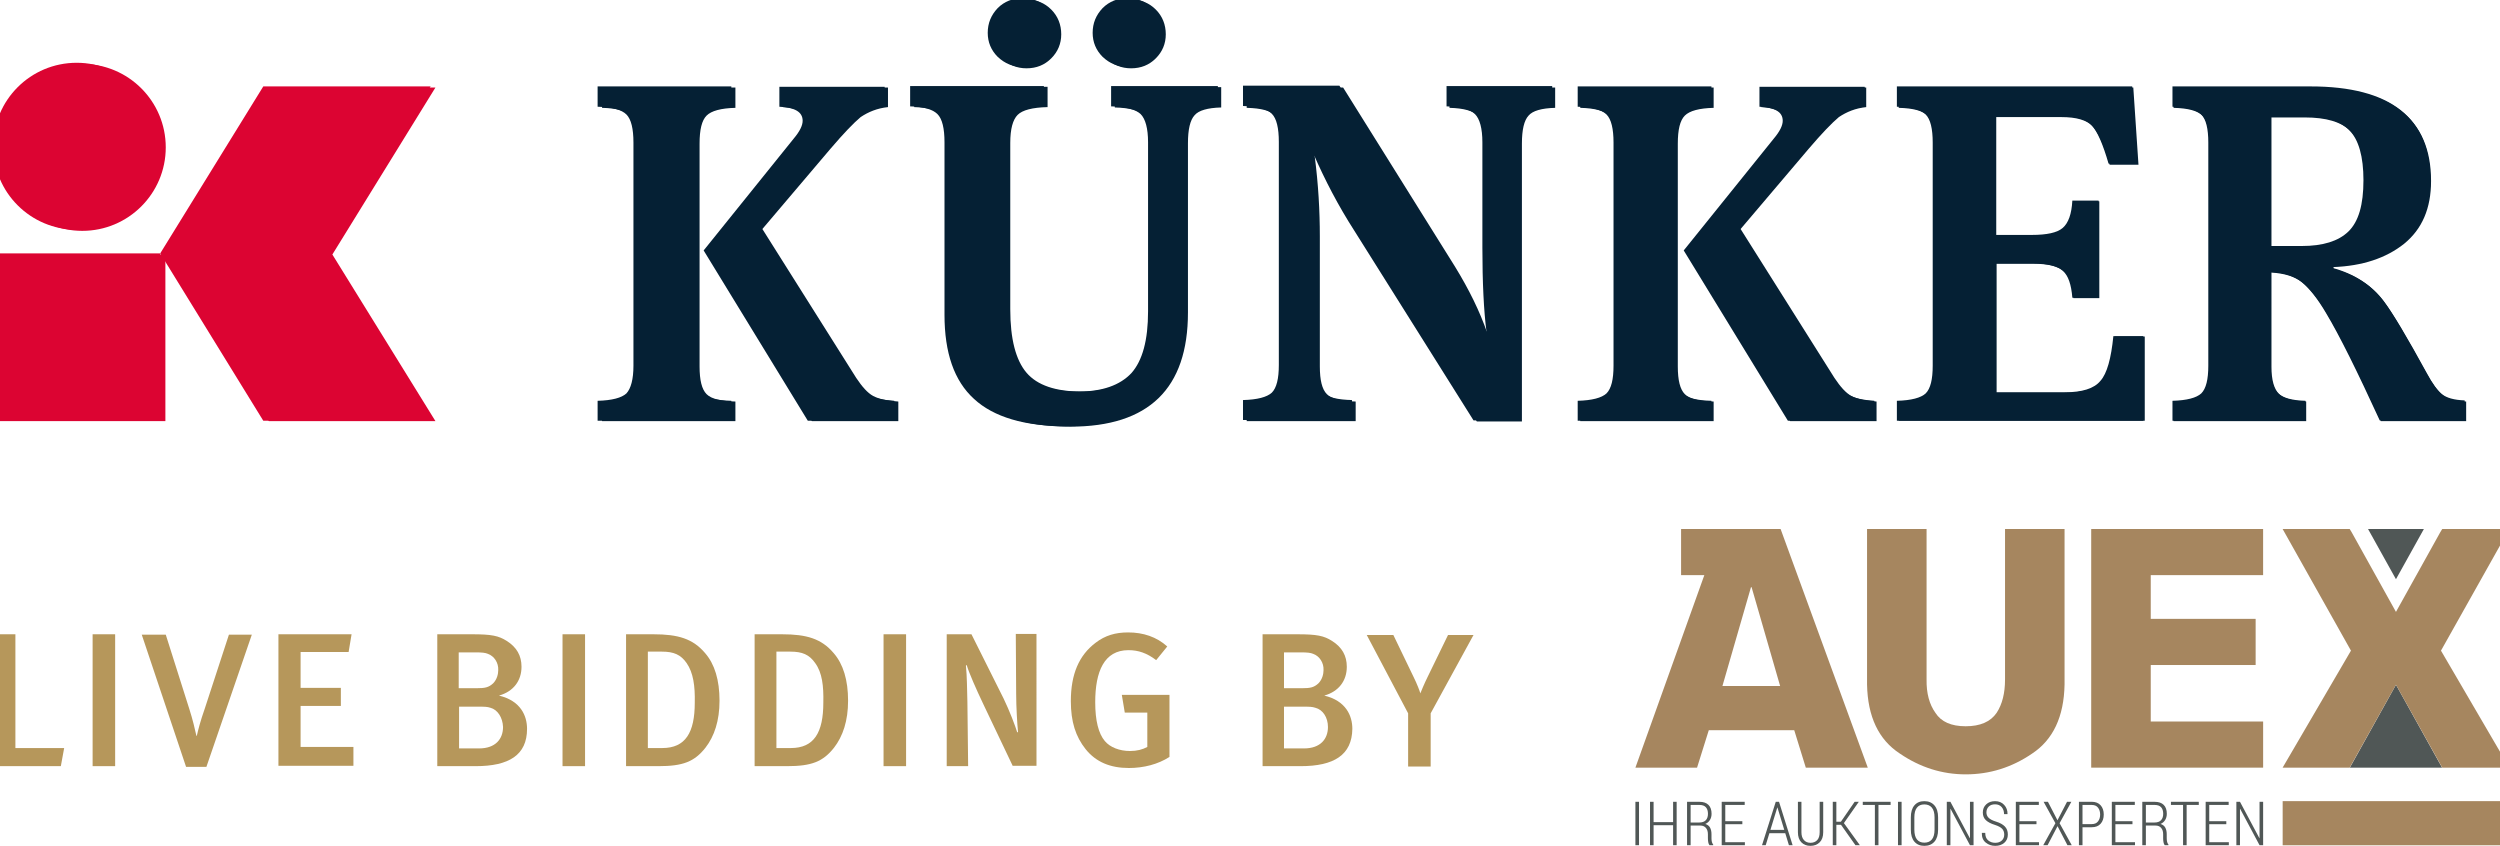 <?xml version="1.0" encoding="UTF-8" standalone="no"?>
<!-- Created with Inkscape (http://www.inkscape.org/) -->

<svg
   width="133"
   height="45"
   viewBox="0 0 35.19 11.906"
   version="1.1"
   id="svg1"
   inkscape:version="1.3.2 (091e20e, 2023-11-25, custom)"
   sodipodi:docname="logo.svg"
   xmlns:inkscape="http://www.inkscape.org/namespaces/inkscape"
   xmlns:sodipodi="http://sodipodi.sourceforge.net/DTD/sodipodi-0.dtd"
   xmlns:xlink="http://www.w3.org/1999/xlink"
   xmlns="http://www.w3.org/2000/svg"
   xmlns:svg="http://www.w3.org/2000/svg">
  <sodipodi:namedview
     id="namedview1"
     pagecolor="#ffffff"
     bordercolor="#000000"
     borderopacity="0.25"
     inkscape:showpageshadow="2"
     inkscape:pageopacity="0.0"
     inkscape:pagecheckerboard="0"
     inkscape:deskcolor="#d1d1d1"
     inkscape:document-units="mm"
     inkscape:zoom="4.1877625"
     inkscape:cx="77.129493"
     inkscape:cy="69.129994"
     inkscape:window-width="1920"
     inkscape:window-height="1027"
     inkscape:window-x="2552"
     inkscape:window-y="1072"
     inkscape:window-maximized="1"
     inkscape:current-layer="layer1" />
  <defs
     id="defs1">
    <clipPath
       id="SVGID_00000067949788978176935820000005637984205877809053_">
				<use
   xlink:href="#SVGID_1_"
   style="overflow:visible"
   id="use9" />

			</clipPath>
    <clipPath
       id="clipPath1">
				<use
   xlink:href="#SVGID_1_"
   style="overflow:visible"
   id="use1" />

			</clipPath>
    <clipPath
       id="clipPath2">
				<use
   xlink:href="#SVGID_1_"
   style="overflow:visible"
   id="use2" />

			</clipPath>
    <clipPath
       id="clipPath3">
				<use
   xlink:href="#SVGID_1_"
   style="overflow:visible"
   id="use3" />

			</clipPath>
    <clipPath
       id="clipPath4">
				<use
   xlink:href="#SVGID_1_"
   style="overflow:visible"
   id="use4" />

			</clipPath>
    <clipPath
       id="clipPath5">
				<use
   xlink:href="#SVGID_1_"
   style="overflow:visible"
   id="use5" />

			</clipPath>
    <clipPath
       id="clipPath6">
				<use
   xlink:href="#SVGID_1_"
   style="overflow:visible"
   id="use6" />

			</clipPath>
    <clipPath
       id="clipPath7">
				<use
   xlink:href="#SVGID_1_"
   style="overflow:visible"
   id="use7" />

			</clipPath>
    <clipPath
       id="clipPath8">
				<use
   xlink:href="#SVGID_1_"
   style="overflow:visible"
   id="use8" />

			</clipPath>
    <rect
       id="SVGID_1_"
       x="855.3"
       y="241.2"
       width="669.1"
       height="116" />
  </defs>
  <g
     inkscape:label="Ebene 1"
     inkscape:groupmode="layer"
     id="layer1">
    <g
       id="g10"
       transform="matrix(0.052,0,0,0.052,-44.576,-12.569)">
			<g
   id="g6">
				<path
   class="st0"
   d="m 1029.9,340.9 v -60.3 c 0,-3.7 -0.6,-6.3 -1.9,-7.6 -1.3,-1.3 -3.8,-2 -7.8,-2.1 v -5.5 h 36.1 v 5.5 c -3.9,0.1 -6.5,0.8 -7.8,2.1 -1.3,1.3 -1.9,3.8 -1.9,7.6 v 60.3 c 0,3.7 0.6,6.2 1.9,7.5 1.3,1.3 3.8,1.9 7.8,2 v 5.3 h -36.1 v -5.3 c 3.9,-0.1 6.5,-0.8 7.8,-2 1.3,-1.3 1.9,-3.8 1.9,-7.5 z m 52.2,-59 -18.5,21.8 25.4,40.3 c 1.6,2.4 3.1,4.1 4.6,4.9 1.5,0.8 3.7,1.3 6.8,1.5 v 5.3 H 1077 l -28.2,-46.1 24.4,-30.3 c 1.6,-1.9 2.3,-3.5 2.3,-4.8 0,-2.3 -2.1,-3.6 -6.3,-3.8 v -5.3 h 28.4 v 5.3 c -2.9,0.3 -5.3,1.3 -7.4,2.7 -1.9,1.6 -4.6,4.4 -8.1,8.5 z"
   id="path1"
   style="fill:#052034" />

				<path
   class="st0"
   d="m 1169,326.2 v -45.7 c 0,-3.7 -0.7,-6.3 -2,-7.6 -1.3,-1.3 -4,-2 -8,-2.1 v -5.5 h 28.8 v 5.5 c -3.7,0.1 -6.1,0.8 -7.2,2.1 -1.2,1.3 -1.8,3.8 -1.8,7.6 v 45.8 c 0,20.6 -10.6,30.9 -31.8,30.9 -11.3,0 -19.6,-2.5 -25,-7.4 -5.3,-4.9 -8,-12.5 -8,-22.8 v -46.6 c 0,-3.7 -0.6,-6.3 -1.9,-7.6 -1.3,-1.3 -3.7,-2 -7.4,-2.1 v -5.5 h 36.1 v 5.5 c -4.1,0.1 -6.8,0.8 -8.1,2.1 -1.3,1.3 -2,3.8 -2,7.6 v 45 c 0,8.1 1.5,13.8 4.4,17.2 2.9,3.4 7.9,5.1 14.9,5.1 6.5,0 11.3,-1.7 14.4,-5 3.1,-3.2 4.6,-8.7 4.6,-16.5 z M 1144.5,251 c 0,2.5 -0.9,4.7 -2.7,6.5 -1.8,1.8 -4,2.7 -6.7,2.7 -2.6,0 -4.8,-0.9 -6.7,-2.7 -1.8,-1.8 -2.7,-4 -2.7,-6.5 0,-2.6 0.9,-4.8 2.7,-6.7 1.8,-1.8 4.1,-2.7 6.8,-2.7 2.6,0 4.8,0.9 6.6,2.7 1.8,1.8 2.7,4.1 2.7,6.7 z m 28.3,0 c 0,2.5 -0.9,4.7 -2.7,6.5 -1.8,1.8 -4,2.7 -6.7,2.7 -2.6,0 -4.8,-0.9 -6.7,-2.7 -1.8,-1.8 -2.7,-4 -2.7,-6.5 0,-2.6 0.9,-4.8 2.7,-6.7 1.8,-1.8 4,-2.7 6.7,-2.7 2.7,0 4.9,0.9 6.7,2.7 1.8,1.8 2.7,4.1 2.7,6.7 z"
   id="path2"
   style="fill:#052034" />

				<path
   class="st0"
   d="m 1259.3,308.9 v -28.3 c 0,-3.7 -0.7,-6.3 -2,-7.6 -1.3,-1.3 -3.9,-2 -7.7,-2.1 v -5.5 h 28.6 v 5.5 c -3.7,0.1 -6.1,0.8 -7.2,2.1 -1.2,1.3 -1.8,3.8 -1.8,7.6 v 75.2 H 1257 l -32.2,-51.3 c -4.3,-6.7 -7.9,-13.6 -11,-20.6 h -0.7 c 1,7.7 1.4,14.9 1.4,21.8 v 35.2 c 0,3.7 0.6,6.2 1.9,7.5 1.3,1.3 3.8,1.9 7.8,2 v 5.3 h -29.5 v -5.3 c 3.9,-0.1 6.5,-0.8 7.8,-2 1.3,-1.3 1.9,-3.8 1.9,-7.5 v -60.3 c 0,-3.7 -0.6,-6.3 -1.9,-7.6 -1.3,-1.3 -3.8,-2 -7.8,-2.1 v -5.5 h 26.1 l 30.3,48.5 c 3.8,6.2 6.7,12.1 8.7,17.9 h 0.7 c -0.8,-5.6 -1.2,-13.3 -1.2,-22.9 z"
   id="path3"
   style="fill:#052034" />

				<path
   class="st0"
   d="m 1294.7,340.9 v -60.3 c 0,-3.7 -0.6,-6.3 -1.9,-7.6 -1.3,-1.3 -3.8,-2 -7.8,-2.1 v -5.5 h 36.1 v 5.5 c -3.9,0.1 -6.5,0.8 -7.8,2.1 -1.3,1.3 -1.9,3.8 -1.9,7.6 v 60.3 c 0,3.7 0.6,6.2 1.9,7.5 1.3,1.3 3.8,1.9 7.8,2 v 5.3 H 1285 v -5.3 c 3.9,-0.1 6.5,-0.8 7.8,-2 1.3,-1.3 1.9,-3.8 1.9,-7.5 z m 52.2,-59 -18.5,21.8 25.4,40.3 c 1.6,2.4 3.1,4.1 4.6,4.9 1.5,0.8 3.7,1.3 6.8,1.5 v 5.3 h -23.4 l -28.2,-46.1 24.4,-30.3 c 1.6,-1.9 2.3,-3.5 2.3,-4.8 0,-2.3 -2.1,-3.6 -6.3,-3.8 v -5.3 h 28.4 v 5.3 c -2.9,0.3 -5.3,1.3 -7.4,2.7 -1.9,1.6 -4.6,4.4 -8.1,8.5 z"
   id="path4"
   style="fill:#052034" />

				<path
   class="st0"
   d="m 1371.2,355.7 v -5.3 c 3.9,-0.1 6.5,-0.8 7.8,-2 1.3,-1.3 1.9,-3.8 1.9,-7.5 v -60.3 c 0,-3.7 -0.6,-6.3 -1.9,-7.6 -1.3,-1.3 -3.8,-2 -7.8,-2.1 v -5.5 h 63.5 l 1.4,20.9 h -7.8 c -1.5,-5.2 -3,-8.7 -4.6,-10.4 -1.6,-1.7 -4.4,-2.5 -8.5,-2.5 h -17.6 v 32.1 h 9.9 c 4.1,0 6.9,-0.6 8.4,-1.9 1.5,-1.3 2.3,-3.7 2.6,-7.4 h 7 v 26.2 h -7 c -0.3,-3.6 -1.1,-6 -2.6,-7.3 -1.5,-1.3 -4.2,-2 -8.2,-2 h -10 V 348 h 18.8 c 4.7,0 7.9,-1 9.7,-3.1 1.8,-2 2.9,-6.1 3.5,-12.1 h 8.1 v 22.8 h -66.6 z"
   id="path5"
   style="fill:#052034" />

				<path
   class="st0"
   d="m 1488.9,314 v 0.5 c 6,1.6 10.6,4.6 13.8,9 2.3,3.1 6.2,9.6 11.5,19.3 1.5,2.8 2.9,4.7 4.2,5.8 1.3,1.1 3.4,1.7 6.4,1.8 v 5.3 h -23.1 c -6.1,-13.3 -10.9,-23 -14.5,-29 -2.4,-4.1 -4.7,-6.9 -6.7,-8.5 -2,-1.6 -4.8,-2.5 -8.4,-2.7 V 341 c 0,3.6 0.7,6 2,7.3 1.3,1.3 3.8,2 7.4,2.1 v 5.3 h -35.9 v -5.3 c 3.9,-0.1 6.5,-0.8 7.8,-2 1.3,-1.3 1.9,-3.8 1.9,-7.5 v -60.3 c 0,-3.7 -0.6,-6.3 -1.9,-7.6 -1.3,-1.3 -3.8,-2 -7.8,-2.1 v -5.5 h 37.3 c 21.6,0 32.4,8.4 32.4,25.3 0,7.4 -2.4,13 -7.3,17 -4.9,3.9 -11.3,6 -19.1,6.3 z m 8.5,-23.2 c 0,-6.4 -1.3,-10.9 -3.8,-13.5 -2.5,-2.6 -6.7,-3.8 -12.5,-3.8 h -9 v 35.1 h 8.6 c 5.7,0 9.9,-1.3 12.6,-3.9 2.7,-2.7 4.1,-7.3 4.1,-13.9 z"
   id="path6"
   style="fill:#052034" />

			</g>

			<g
   id="g9">
				<g
   id="g7">
					<rect
   x="856.9"
   y="310.6"
   class="st1"
   width="45.1"
   height="45.1"
   id="rect6"
   style="fill:#dc0432" />

					<polygon
   class="st1"
   points="930,265.4 902.1,310.6 930,355.7 975.1,355.7 947.2,310.6 975.1,265.4 "
   id="polygon6"
   style="fill:#dc0432" />

				</g>

				<circle
   class="st1"
   cx="879.5"
   cy="281.6"
   r="22.6"
   id="circle7"
   style="fill:#dc0432" />

			</g>

		</g>
    <g
       id="g15"
       transform="matrix(0.052,0,0,0.052,-44.576,-12.569)">
			<defs
   id="defs9">
				<rect
   id="rect1"
   x="855.3"
   y="241.2"
   width="669.1"
   height="116" />

			</defs>

			<clipPath
   id="clipPath10">
				<use
   xlink:href="#SVGID_1_"
   style="overflow:visible"
   id="use10" />

			</clipPath>

			<path
   style="fill:#052034"
   d="m 1028.7,340.7 v -60.4 c 0,-3.7 -0.6,-6.3 -1.9,-7.6 -1.3,-1.3 -3.9,-2 -7.8,-2.1 v -5.5 h 36.2 v 5.5 c -3.9,0.1 -6.5,0.8 -7.8,2.1 -1.3,1.3 -1.9,3.8 -1.9,7.6 v 60.4 c 0,3.7 0.6,6.3 1.9,7.5 1.3,1.3 3.9,1.9 7.8,2 v 5.4 H 1019 v -5.4 c 3.9,-0.1 6.5,-0.8 7.8,-2 1.2,-1.3 1.9,-3.8 1.9,-7.5 m 52.3,-59.1 -18.6,21.8 25.5,40.4 c 1.6,2.4 3.1,4.1 4.6,4.9 1.5,0.8 3.7,1.3 6.8,1.5 v 5.4 h -23.4 l -28.2,-46.1 24.4,-30.3 c 1.6,-1.9 2.4,-3.5 2.4,-4.8 0,-2.4 -2.1,-3.6 -6.3,-3.8 v -5.4 h 28.5 v 5.4 c -2.9,0.3 -5.3,1.3 -7.4,2.7 -2.1,1.4 -4.9,4.2 -8.3,8.3"
   clip-path="url(#SVGID_00000067949788978176935820000005637984205877809053_)"
   id="path9" />

			<path
   style="fill:#052034"
   d="m 1168,326 v -45.8 c 0,-3.7 -0.7,-6.3 -2,-7.6 -1.4,-1.3 -4,-2 -8,-2.1 V 265 h 28.9 v 5.5 c -3.7,0.1 -6.1,0.8 -7.3,2.1 -1.2,1.3 -1.8,3.8 -1.8,7.6 v 45.9 c 0,20.7 -10.6,31 -31.9,31 -11.3,0 -19.7,-2.5 -25,-7.4 -5.4,-4.9 -8,-12.5 -8,-22.8 v -46.7 c 0,-3.7 -0.6,-6.3 -1.9,-7.6 -1.3,-1.3 -3.7,-2 -7.4,-2.1 V 265 h 36.2 v 5.5 c -4.1,0.1 -6.8,0.8 -8.1,2.1 -1.3,1.3 -2,3.8 -2,7.6 v 45.1 c 0,8.1 1.5,13.9 4.4,17.3 2.9,3.4 7.9,5.1 15,5.1 6.5,0 11.3,-1.7 14.4,-5 3,-3.4 4.5,-8.9 4.5,-16.7 m -24.6,-75.4 c 0,2.5 -0.9,4.7 -2.7,6.5 -1.8,1.8 -4.1,2.7 -6.7,2.7 -2.6,0 -4.8,-0.9 -6.7,-2.7 -1.8,-1.8 -2.7,-4 -2.7,-6.5 0,-2.6 0.9,-4.8 2.7,-6.7 1.8,-1.8 4.1,-2.7 6.8,-2.7 2.6,0 4.8,0.9 6.6,2.7 1.8,1.9 2.7,4.1 2.7,6.7 m 28.4,0 c 0,2.5 -0.9,4.7 -2.7,6.5 -1.8,1.8 -4.1,2.7 -6.7,2.7 -2.6,0 -4.8,-0.9 -6.7,-2.7 -1.8,-1.8 -2.7,-4 -2.7,-6.5 0,-2.6 0.9,-4.8 2.7,-6.7 1.8,-1.8 4.1,-2.7 6.7,-2.7 2.7,0 4.9,0.9 6.7,2.7 1.8,1.9 2.7,4.1 2.7,6.7"
   clip-path="url(#SVGID_00000067949788978176935820000005637984205877809053_)"
   id="path10" />

			<path
   style="fill:#052034"
   d="m 1258.5,308.6 v -28.4 c 0,-3.7 -0.7,-6.3 -2,-7.6 -1.3,-1.3 -3.9,-2 -7.7,-2.1 V 265 h 28.6 v 5.5 c -3.7,0.1 -6.1,0.8 -7.3,2.1 -1.2,1.3 -1.8,3.8 -1.8,7.6 v 75.3 h -12.2 l -32.3,-51.4 c -4.3,-6.7 -7.9,-13.6 -11,-20.7 h -0.7 c 1,7.7 1.4,14.9 1.4,21.8 v 35.3 c 0,3.7 0.6,6.3 1.9,7.5 1.3,1.3 3.9,1.9 7.8,2 v 5.4 h -29.5 V 350 c 3.9,-0.1 6.5,-0.8 7.8,-2 1.3,-1.3 1.9,-3.8 1.9,-7.5 v -60.4 c 0,-3.7 -0.6,-6.3 -1.9,-7.6 -1.3,-1.3 -3.9,-2 -7.8,-2.1 v -5.5 h 26.1 l 30.3,48.6 c 3.8,6.2 6.8,12.2 8.8,17.9 h 0.7 c -0.7,-5.4 -1.1,-13.1 -1.1,-22.8"
   clip-path="url(#SVGID_00000067949788978176935820000005637984205877809053_)"
   id="path11" />

			<path
   style="fill:#052034"
   d="m 1294,340.7 v -60.4 c 0,-3.7 -0.6,-6.3 -1.9,-7.6 -1.3,-1.3 -3.9,-2 -7.8,-2.1 v -5.5 h 36.2 v 5.5 c -3.9,0.1 -6.5,0.8 -7.8,2.1 -1.3,1.3 -1.9,3.8 -1.9,7.6 v 60.4 c 0,3.7 0.6,6.3 1.9,7.5 1.3,1.3 3.9,1.9 7.8,2 v 5.4 h -36.2 v -5.4 c 3.9,-0.1 6.5,-0.8 7.8,-2 1.3,-1.3 1.9,-3.8 1.9,-7.5 m 52.3,-59.1 -18.6,21.8 25.5,40.4 c 1.6,2.4 3.1,4.1 4.6,4.9 1.5,0.8 3.7,1.3 6.8,1.5 v 5.4 h -23.4 l -28.2,-46.1 24.4,-30.3 c 1.6,-1.9 2.4,-3.5 2.4,-4.8 0,-2.4 -2.1,-3.6 -6.3,-3.8 v -5.4 h 28.5 v 5.4 c -2.9,0.3 -5.3,1.3 -7.4,2.7 -2.1,1.4 -4.8,4.2 -8.3,8.3"
   clip-path="url(#SVGID_00000067949788978176935820000005637984205877809053_)"
   id="path12" />

			<path
   style="fill:#052034"
   d="m 1370.7,355.6 v -5.4 c 3.9,-0.1 6.5,-0.8 7.8,-2 1.3,-1.3 1.9,-3.8 1.9,-7.5 v -60.4 c 0,-3.7 -0.6,-6.3 -1.9,-7.6 -1.3,-1.3 -3.9,-2 -7.8,-2.1 v -5.5 h 63.7 l 1.4,20.9 h -7.8 c -1.5,-5.2 -3,-8.7 -4.6,-10.4 -1.6,-1.7 -4.4,-2.5 -8.5,-2.5 h -17.6 v 32.2 h 9.9 c 4.1,0 6.9,-0.6 8.4,-1.9 1.5,-1.3 2.4,-3.7 2.6,-7.4 h 7.1 v 26.3 h -7.1 c -0.3,-3.6 -1.1,-6 -2.6,-7.3 -1.5,-1.3 -4.2,-2 -8.2,-2 h -10.1 v 34.9 h 18.8 c 4.7,0 8,-1 9.7,-3.1 1.8,-2 2.9,-6.1 3.5,-12.1 h 8.1 v 22.9 z"
   clip-path="url(#SVGID_00000067949788978176935820000005637984205877809053_)"
   id="path13" />

			<path
   style="fill:#052034"
   d="m 1488.5,313.7 v 0.5 c 6,1.6 10.6,4.6 13.9,9 2.4,3.1 6.2,9.6 11.5,19.3 1.5,2.8 2.9,4.7 4.2,5.8 1.3,1.1 3.4,1.7 6.4,1.8 v 5.4 h -23.1 c -6.1,-13.3 -10.9,-23 -14.5,-29 -2.4,-4.1 -4.7,-6.9 -6.7,-8.5 -2,-1.6 -4.9,-2.5 -8.4,-2.7 v 25.5 c 0,3.6 0.7,6 2,7.3 1.3,1.3 3.8,2 7.5,2.1 v 5.4 h -36 v -5.4 c 3.9,-0.1 6.5,-0.8 7.8,-2 1.3,-1.3 1.9,-3.8 1.9,-7.5 v -60.4 c 0,-3.7 -0.6,-6.3 -1.9,-7.6 -1.3,-1.3 -3.9,-2 -7.8,-2.1 v -5.5 h 37.4 c 21.6,0 32.4,8.5 32.4,25.4 0,7.4 -2.4,13.1 -7.3,17 -5.1,3.9 -11.4,6 -19.3,6.2 m 8.5,-23.2 c 0,-6.4 -1.3,-11 -3.8,-13.5 -2.5,-2.6 -6.7,-3.9 -12.5,-3.9 h -9 v 35.2 h 8.6 c 5.7,0 9.9,-1.3 12.6,-3.9 2.8,-2.7 4.1,-7.3 4.1,-13.9"
   clip-path="url(#SVGID_00000067949788978176935820000005637984205877809053_)"
   id="path14" />

			
				<rect
   x="855.4"
   y="310.3"
   style="fill:#dc0432"
   width="45.2"
   height="45.2"
   clip-path="url(#SVGID_00000067949788978176935820000005637984205877809053_)"
   id="rect14" />

			<polygon
   style="fill:#dc0432"
   points="928.5,265.1 900.6,310.3 928.5,355.6 973.8,355.6 945.8,310.3 973.8,265.1 "
   clip-path="url(#SVGID_00000067949788978176935820000005637984205877809053_)"
   id="polygon14" />

			<path
   style="fill:#dc0432"
   d="m 900.6,281.3 c 0,12.5 -10.1,22.6 -22.6,22.6 -12.5,0 -22.6,-10.1 -22.6,-22.6 0,-12.5 10.1,-22.6 22.6,-22.6 12.4,0 22.6,10.1 22.6,22.6"
   clip-path="url(#SVGID_00000067949788978176935820000005637984205877809053_)"
   id="path15" />

		</g>
    <g
       id="g28"
       transform="matrix(0.052,0,0,0.052,-44.576,-12.569)">
			<path
   class="st4"
   d="m 873.7,449.1 h -18.3 v -35.7 h 6 v 30.8 h 13.2 z"
   id="path16"
   style="fill:#b6975b" />

			<path
   class="st4"
   d="m 882.3,449.1 v -35.7 h 6.1 v 35.7 z"
   id="path17"
   style="fill:#b6975b" />

			<path
   class="st4"
   d="m 913.1,449.3 h -5.5 l -12,-35.8 h 6.5 l 6.4,20.2 c 0.9,2.8 1.5,5.4 1.9,7.2 h 0.1 c 0.4,-1.7 0.9,-3.8 2.2,-7.5 l 6.5,-19.9 h 6.2 z"
   id="path18"
   style="fill:#b6975b" />

			<path
   class="st4"
   d="m 932.6,449.1 v -35.7 h 19.8 l -0.8,4.8 h -13 v 9.7 h 10.9 v 4.9 h -10.9 v 11.1 h 14.3 v 5.1 h -20.3 z"
   id="path19"
   style="fill:#b6975b" />

			<path
   class="st4"
   d="m 986,449.1 h -10.4 v -35.7 h 9.4 c 5.3,0 7.2,0.4 9.4,1.8 2.7,1.7 4,4 4,7 0,3.8 -2.2,6.7 -6.1,7.8 5.9,1.4 7.6,5.5 7.6,9 0,7.1 -4.9,10.1 -13.9,10.1 z m 3.3,-30.4 c -0.7,-0.3 -1.6,-0.4 -3.4,-0.4 h -4.5 v 9.7 h 4.9 c 2.2,0 3.2,-0.2 4.4,-1.3 1.1,-1.1 1.4,-2.6 1.4,-3.6 0.1,-2 -1.1,-3.8 -2.8,-4.4 z m 0.7,14.6 c -0.9,-0.3 -1.6,-0.3 -3.3,-0.3 h -5.2 v 11.3 h 5.4 c 4.5,0 6.5,-2.6 6.5,-5.8 -0.1,-2.6 -1.5,-4.7 -3.4,-5.2 z"
   id="path20"
   style="fill:#b6975b" />

			<path
   class="st4"
   d="m 1009.5,449.1 v -35.7 h 6.1 v 35.7 z"
   id="path21"
   style="fill:#b6975b" />

			<path
   class="st4"
   d="m 1048.2,444.1 c -3,3.8 -6.1,5 -12.7,5 h -8.8 v -35.7 h 7.4 c 6.7,0 10.7,1.2 14,5.1 2.6,3 3.9,7.3 3.9,12.9 0,5.4 -1.4,9.6 -3.8,12.7 z m -5.1,-22.9 c -1.6,-2.3 -3.5,-3.1 -6.7,-3.1 h -3.8 v 26.1 h 3.9 c 6.3,0 8.8,-4.2 8.8,-12.3 0.1,-4.5 -0.4,-8.1 -2.2,-10.7 z"
   id="path22"
   style="fill:#b6975b" />

			<path
   class="st4"
   d="m 1083,444.1 c -3,3.8 -6.1,5 -12.7,5 h -8.8 v -35.7 h 7.4 c 6.7,0 10.7,1.2 14,5.1 2.6,3 3.9,7.3 3.9,12.9 0,5.4 -1.4,9.6 -3.8,12.7 z m -5.1,-22.9 c -1.6,-2.3 -3.5,-3.1 -6.7,-3.1 h -3.8 v 26.1 h 3.9 c 6.3,0 8.8,-4.2 8.8,-12.3 0.1,-4.5 -0.3,-8.1 -2.2,-10.7 z"
   id="path23"
   style="fill:#b6975b" />

			<path
   class="st4"
   d="m 1096.4,449.1 v -35.7 h 6.1 v 35.7 z"
   id="path24"
   style="fill:#b6975b" />

			<path
   class="st4"
   d="m 1131.4,449.1 -8,-16.8 c -1.9,-4 -3.9,-8.5 -4.5,-10.6 l -0.2,0.2 c 0.3,3 0.3,6.4 0.4,9.9 l 0.2,17.3 h -5.8 v -35.7 h 6.7 l 8.7,17.4 c 1.6,3.3 3.2,7.5 3.7,9.2 l 0.2,-0.2 c -0.2,-1.8 -0.5,-6.9 -0.5,-10.2 l -0.1,-16.3 h 5.6 V 449 h -6.4 z"
   id="path25"
   style="fill:#b6975b" />

			<path
   class="st4"
   d="m 1162.8,449.6 c -5,0 -8.9,-1.6 -11.7,-5.1 -2.7,-3.4 -4,-7.4 -4,-13 0,-7.3 2.2,-12.4 6.7,-15.8 2.6,-2 5.4,-2.8 8.8,-2.8 4.1,0 7.7,1.2 10.6,3.8 l -3,3.7 c -2.5,-1.9 -4.8,-2.7 -7.5,-2.7 -6.6,0 -9,5.8 -9,14.1 0,5 0.9,8.5 2.6,10.5 1.4,1.7 4,2.7 6.8,2.7 1.9,0 3.4,-0.4 4.7,-1.1 v -9.3 h -6.1 l -0.8,-4.8 h 12.9 v 16.8 c -3.1,2 -7,3 -11,3 z"
   id="path26"
   style="fill:#b6975b" />

			<path
   class="st4"
   d="M 1209.3,449.1 H 1199 v -35.7 h 9.4 c 5.3,0 7.2,0.4 9.4,1.8 2.7,1.7 4,4 4,7 0,3.8 -2.2,6.7 -6.1,7.8 5.9,1.4 7.6,5.5 7.6,9 -0.1,7.1 -5,10.1 -14,10.1 z m 3.4,-30.4 c -0.7,-0.3 -1.6,-0.4 -3.4,-0.4 h -4.5 v 9.7 h 4.9 c 2.2,0 3.2,-0.2 4.4,-1.3 1.1,-1.1 1.4,-2.6 1.4,-3.6 0.1,-2 -1.1,-3.8 -2.8,-4.4 z m 0.6,14.6 c -0.9,-0.3 -1.6,-0.3 -3.3,-0.3 h -5.2 v 11.3 h 5.4 c 4.5,0 6.5,-2.6 6.5,-5.8 0,-2.6 -1.4,-4.7 -3.4,-5.2 z"
   id="path27"
   style="fill:#b6975b" />

			<path
   class="st4"
   d="m 1244.5,434.8 v 14.4 h -6.1 v -14.4 l -11.2,-21.2 h 7.2 l 5.4,11.2 c 1,2 1.8,4.1 1.9,4.6 0.2,-0.5 1.1,-2.7 2,-4.5 l 5.5,-11.3 h 6.9 z"
   id="path28"
   style="fill:#b6975b" />

		</g>
    <g
       transform="matrix(0.004,0,0,-0.004,23.02,11.906)"
       id="g12">
      <path
         id="path14-7"
         style="fill:#a6865f;fill-opacity:1;fill-rule:nonzero;stroke:none"
         d="m 1510.18,567.43 c -2.2,-113.098 -40.31,-194.016 -114.23,-242.785 -71.23,-48.672 -149.18,-73.067 -233.58,-73.067 -82.93,0 -160.21,24.395 -231.835,73.164 -74.687,48.77 -113.183,129.785 -115.39,243.059 V 1114.99 H 1024.62 V 585.184 c -0.76,-48.008 9.61,-87.063 31.09,-117.024 20.06,-31.484 55.49,-47.324 106.37,-47.324 51.27,0 87.66,15.84 109.16,47.324 19.59,29.961 29.47,69.016 29.47,117.024 v 529.806 h 209.47 V 567.43" />
      <path
         id="path16-6"
         style="fill:#a6865f;fill-opacity:1;fill-rule:nonzero;stroke:none"
         d="m 1603.98,275.211 v 839.779 h 604.91 V 952.668 H 1813.46 V 798.777 h 369.12 V 636.348 H 1813.46 V 437.555 h 395.49 V 275.211 h -604.97" />
      <path
         id="path18-8"
         style="fill:#505756;fill-opacity:1;fill-rule:nonzero;stroke:none"
         d="m 2514.17,275.23 162.25,291.645 162.22,-291.664 z" />
      <path
         id="path20-9"
         style="fill:#a6865f;fill-opacity:1;fill-rule:nonzero;stroke:none"
         d="m 3075.25,1114.99 h -236.03 l -6.65,-10.95 -156.17,-280.72 -156.04,280.54 -6.77,11.13 H 2277.56 L 2518.02,686.914 2277.56,275.211 h 236.03 l 162.82,291.664 -0.03,0.039 h 0.07 l -0.04,-0.039 162.81,-291.664 h 236.03 l -240.46,411.703 240.46,428.076" />
      <path
         id="path22-9"
         style="fill:#505756;fill-opacity:1;fill-rule:nonzero;stroke:none"
         d="m 2774.68,1114.98 -98.28,-176.66 -98.27,176.67 z" />
      <path
         id="path24-9"
         style="fill:#a6865f;fill-opacity:1;fill-rule:nonzero;stroke:none"
         d="m 306.23,562.52 100.411,347.625 h 2.226 L 509.277,562.52 Z m 204.688,552.47 H 160.742 V 952.676 h 81.817 L 0,275.211 h 216.953 l 41.289,131.797 H 558.906 L 599.609,275.211 H 817.715 L 510.918,1114.99" />
      <path
         id="path26-3"
         style="fill:#a6865f;fill-opacity:1;fill-rule:nonzero;stroke:none"
         d="M 3075.25,2.121 H 2277.68 V 157.379 h 797.57 V 2.121" />
      <path
         id="path28-4"
         style="fill:#505756;fill-opacity:1;fill-rule:nonzero;stroke:none"
         d="M 12.699,2.211 H 0 V 155.066 H 12.699 V 2.211" />
      <path
         id="path30"
         style="fill:#505756;fill-opacity:1;fill-rule:nonzero;stroke:none"
         d="M 145.137,2.211 H 132.641 V 72.648 H 63.984 V 2.211 H 51.387 V 155.066 H 63.984 V 83.371 h 68.657 v 71.695 h 12.496 V 2.211" />
      <path
         id="path32"
         style="fill:#505756;fill-opacity:1;fill-rule:nonzero;stroke:none"
         d="m 194.324,82.109 h 29.817 c 10.777,0 18.668,2.742 23.672,8.23 5.003,5.5 7.503,12.969 7.503,22.422 0,10.004 -2.445,17.703 -7.343,23.093 -4.903,5.387 -12.352,8.083 -22.364,8.083 h -31.285 z m 0,-10.719 V 2.211 H 181.73 V 154.957 h 43.879 c 13.715,0 24.215,-3.598 31.496,-10.797 7.282,-7.199 10.918,-17.683 10.918,-31.449 0,-8.109 -1.925,-15.332 -5.773,-21.652 -3.852,-6.328 -9.312,-10.988 -16.375,-14 7.762,-2.379 13.344,-6.66 16.742,-12.828 3.395,-6.172 5.094,-13.84 5.094,-23.02 V 26.809 c 0,-4.769 0.453,-9.039 1.359,-12.82 0.91,-3.789 2.453,-6.879 4.621,-9.25 V 2.211 h -12.914 c -2.168,2.527 -3.66,6.027 -4.461,10.527 -0.804,4.5 -1.203,9.262 -1.203,14.32 v 14.012 c 0,9.258 -2.347,16.641 -7.039,22.109 -4.683,5.481 -11.125,8.211 -19.312,8.211 h -34.438" />
      <path
         id="path34"
         style="fill:#505756;fill-opacity:1;fill-rule:nonzero;stroke:none"
         d="M 376.313,76.121 H 316.266 V 12.922 h 68.972 V 2.211 h -81.57 V 155.066 h 80.937 V 143.938 H 316.266 V 86.828 h 60.047 v -10.707" />
      <path
         id="path36"
         style="fill:#505756;fill-opacity:1;fill-rule:nonzero;stroke:none"
         d="m 475.113,56.172 h 48.711 l -23.937,78.629 h -0.633 z m 52.172,-11.543 H 471.539 L 458.52,2.211 H 445.504 L 493.902,155.066 h 11.446 L 553.219,2.211 h -13.02 L 527.285,44.629" />
      <path
         id="path38"
         style="fill:#505756;fill-opacity:1;fill-rule:nonzero;stroke:none"
         d="M 660.879,155.066 V 48.09 c 0,-15.609 -4.164,-27.52 -12.496,-35.738 C 640.055,4.109 629.211,0 615.84,0 602.754,0 592.148,4.109 584.031,12.352 575.914,20.57 571.855,32.48 571.855,48.09 V 155.066 h 12.383 V 47.941 c 0,-11.992 2.926,-21.191 8.77,-27.613 5.84,-6.406 13.453,-9.609 22.832,-9.609 9.867,0 17.758,3.062 23.672,9.191 5.914,6.141 8.871,15.48 8.871,28.031 V 155.066 h 12.496" />
      <path
         id="path40"
         style="fill:#505756;fill-opacity:1;fill-rule:nonzero;stroke:none"
         d="M 723.496,74.129 H 707.117 V 2.211 H 694.52 V 155.066 h 12.597 V 84.828 h 15.957 l 48.403,70.238 h 14.695 L 733.684,80.102 789.949,2.211 h -15.64 L 723.496,74.129" />
      <path
         id="path42"
         style="fill:#505756;fill-opacity:1;fill-rule:nonzero;stroke:none"
         d="M 898.031,143.938 H 855.309 V 2.211 H 842.711 V 143.938 h -42.629 v 11.128 h 97.949 v -11.128" />
      <path
         id="path44"
         style="fill:#505756;fill-opacity:1;fill-rule:nonzero;stroke:none"
         d="M 936.719,2.211 H 924.02 V 155.066 h 12.699 V 2.211" />
      <path
         id="path46"
         style="fill:#505756;fill-opacity:1;fill-rule:nonzero;stroke:none"
         d="m 1052.68,100.27 c 0,15.113 -3.12,26.484 -9.35,34.113 -6.23,7.633 -15.15,11.445 -26.77,11.445 -11.27,0 -19.912,-3.812 -25.923,-11.445 -6.024,-7.629 -9.035,-19 -9.035,-34.113 V 57.121 c 0,-15.332 3.011,-26.812 9.035,-34.441 6.011,-7.629 14.693,-11.441 26.033,-11.441 11.62,0 20.52,3.812 26.71,11.441 6.2,7.629 9.3,19.109 9.3,34.441 z m 12.49,-43.149 c 0,-18.551 -4.33,-32.699 -12.97,-42.473 C 1043.56,4.891 1031.71,0 1016.67,0 c -14.77,0 -26.373,4.891 -34.807,14.648 -8.429,9.774 -12.644,23.922 -12.644,42.473 v 42.828 c 0,18.547 4.199,32.739 12.597,42.574 8.399,9.829 19.984,14.75 34.744,14.75 15.05,0 26.91,-4.937 35.59,-14.804 8.68,-9.867 13.02,-24.043 13.02,-42.52 V 57.121" />
      <path
         id="path48"
         style="fill:#505756;fill-opacity:1;fill-rule:nonzero;stroke:none"
         d="m 1189.94,2.211 h -12.6 l -68.24,127.973 -0.62,-0.106 V 2.211 h -12.71 V 155.066 h 12.71 l 68.23,-127.964 0.63,0.098 V 155.066 h 12.6 V 2.211" />
      <path
         id="path50"
         style="fill:#505756;fill-opacity:1;fill-rule:nonzero;stroke:none"
         d="m 1297.92,39.578 c 0,8.363 -2.44,15.152 -7.3,20.383 -4.87,5.231 -13.42,9.848 -25.67,13.848 -13.92,4.269 -24.48,9.781 -31.65,16.531 -7.18,6.762 -10.76,15.801 -10.76,27.144 0,11.688 4,21.239 12.02,28.657 8.01,7.422 18.36,11.132 31.02,11.132 13.3,0 23.99,-4.375 32.07,-13.125 8.09,-8.75 12.02,-19.425 11.81,-32.019 l -0.31,-0.629 h -11.86 c 0,10.148 -2.82,18.457 -8.46,24.934 -5.63,6.468 -13.38,9.707 -23.25,9.707 -9.59,0 -17.04,-2.692 -22.36,-8.082 -5.32,-5.391 -7.98,-12.145 -7.98,-20.258 0,-7.563 2.57,-13.91 7.72,-19.063 5.14,-5.137 13.87,-9.637 26.19,-13.488 13.58,-4.199 23.88,-9.879 30.92,-17.051 7.03,-7.18 10.55,-16.609 10.55,-28.301 0,-12.25 -4.15,-21.957 -12.44,-29.137 C 1289.88,3.602 1279.23,0 1266.21,0 c -12.81,0 -23.95,3.859 -33.44,11.559 -9.48,7.691 -14.04,18.863 -13.7,33.492 l 0.22,0.629 h 11.75 c 0,-11.98 3.45,-20.789 10.34,-26.461 6.9,-5.668 15.17,-8.5 24.83,-8.5 9.52,0 17.18,2.633 22.99,7.902 5.81,5.258 8.72,12.25 8.72,20.957" />
      <path
         id="path52"
         style="fill:#505756;fill-opacity:1;fill-rule:nonzero;stroke:none"
         d="M 1411.35,76.121 H 1351.3 V 12.922 h 68.98 V 2.211 h -81.57 V 155.066 h 80.93 V 143.938 H 1351.3 V 86.828 h 60.05 v -10.707" />
      <path
         id="path54"
         style="fill:#505756;fill-opacity:1;fill-rule:nonzero;stroke:none"
         d="m 1485.21,89.981 33.7,65.085 h 15.22 l -41.47,-75.375 42.83,-77.48 h -15.11 L 1485.42,69.289 1450.46,2.211 h -15.33 l 42.83,77.48 -41.57,75.375 h 15.23 l 33.59,-65.085" />
      <path
         id="path56"
         style="fill:#505756;fill-opacity:1;fill-rule:nonzero;stroke:none"
         d="m 1573.34,76.539 h 32.65 c 9.8,0 17.15,3.199 22.05,9.601 4.9,6.41 7.35,14.398 7.35,23.988 0,9.73 -2.45,17.797 -7.35,24.203 -4.9,6.402 -12.25,9.606 -22.05,9.606 h -32.65 z m 0,-11.027 V 2.211 h -12.59 V 155.066 h 45.24 c 13.37,0 23.73,-4.093 31.08,-12.285 7.35,-8.183 11.02,-19 11.02,-32.441 0,-13.578 -3.67,-24.442 -11.02,-32.59 -7.35,-8.16 -17.71,-12.238 -31.08,-12.238 h -32.65" />
      <path
         id="path58"
         style="fill:#505756;fill-opacity:1;fill-rule:nonzero;stroke:none"
         d="m 1749.14,76.121 h -60.05 V 12.922 h 68.98 V 2.211 h -81.58 V 155.066 h 80.94 v -11.128 h -68.34 V 86.828 h 60.05 v -10.707" />
      <path
         id="path60"
         style="fill:#505756;fill-opacity:1;fill-rule:nonzero;stroke:none"
         d="m 1796.33,82.109 h 29.82 c 10.77,0 18.66,2.742 23.67,8.23 5,5.5 7.5,12.969 7.5,22.422 0,10.004 -2.44,17.703 -7.34,23.093 -4.9,5.387 -12.35,8.083 -22.36,8.083 h -31.29 z m 0,-10.719 V 2.211 h -12.59 V 154.957 h 43.88 c 13.71,0 24.21,-3.598 31.49,-10.797 7.28,-7.199 10.92,-17.683 10.92,-31.449 0,-8.109 -1.92,-15.332 -5.77,-21.652 -3.85,-6.328 -9.31,-10.988 -16.38,-14 7.76,-2.379 13.35,-6.66 16.74,-12.828 3.4,-6.172 5.1,-13.84 5.1,-23.02 V 26.809 c 0,-4.769 0.45,-9.039 1.36,-12.82 0.91,-3.789 2.45,-6.879 4.62,-9.25 V 2.211 h -12.92 c -2.16,2.527 -3.65,6.027 -4.45,10.527 -0.81,4.5 -1.21,9.262 -1.21,14.32 v 14.012 c 0,9.258 -2.35,16.641 -7.04,22.109 -4.68,5.481 -11.12,8.211 -19.31,8.211 h -34.44" />
      <path
         id="path62"
         style="fill:#505756;fill-opacity:1;fill-rule:nonzero;stroke:none"
         d="m 1982.52,143.938 h -42.73 V 2.211 H 1927.2 V 143.938 h -42.63 v 11.128 h 97.95 v -11.128" />
      <path
         id="path64"
         style="fill:#505756;fill-opacity:1;fill-rule:nonzero;stroke:none"
         d="m 2079.37,76.121 h -60.05 V 12.922 h 68.97 V 2.211 h -81.57 V 155.066 h 80.94 v -11.128 h -68.34 V 86.828 h 60.05 v -10.707" />
      <path
         id="path66"
         style="fill:#505756;fill-opacity:1;fill-rule:nonzero;stroke:none"
         d="m 2208.95,2.211 h -12.6 l -68.24,127.973 -0.63,-0.106 V 2.211 h -12.7 V 155.066 h 12.7 l 68.23,-127.964 0.64,0.098 V 155.066 h 12.6 V 2.211" />
    </g>
  </g>
</svg>
